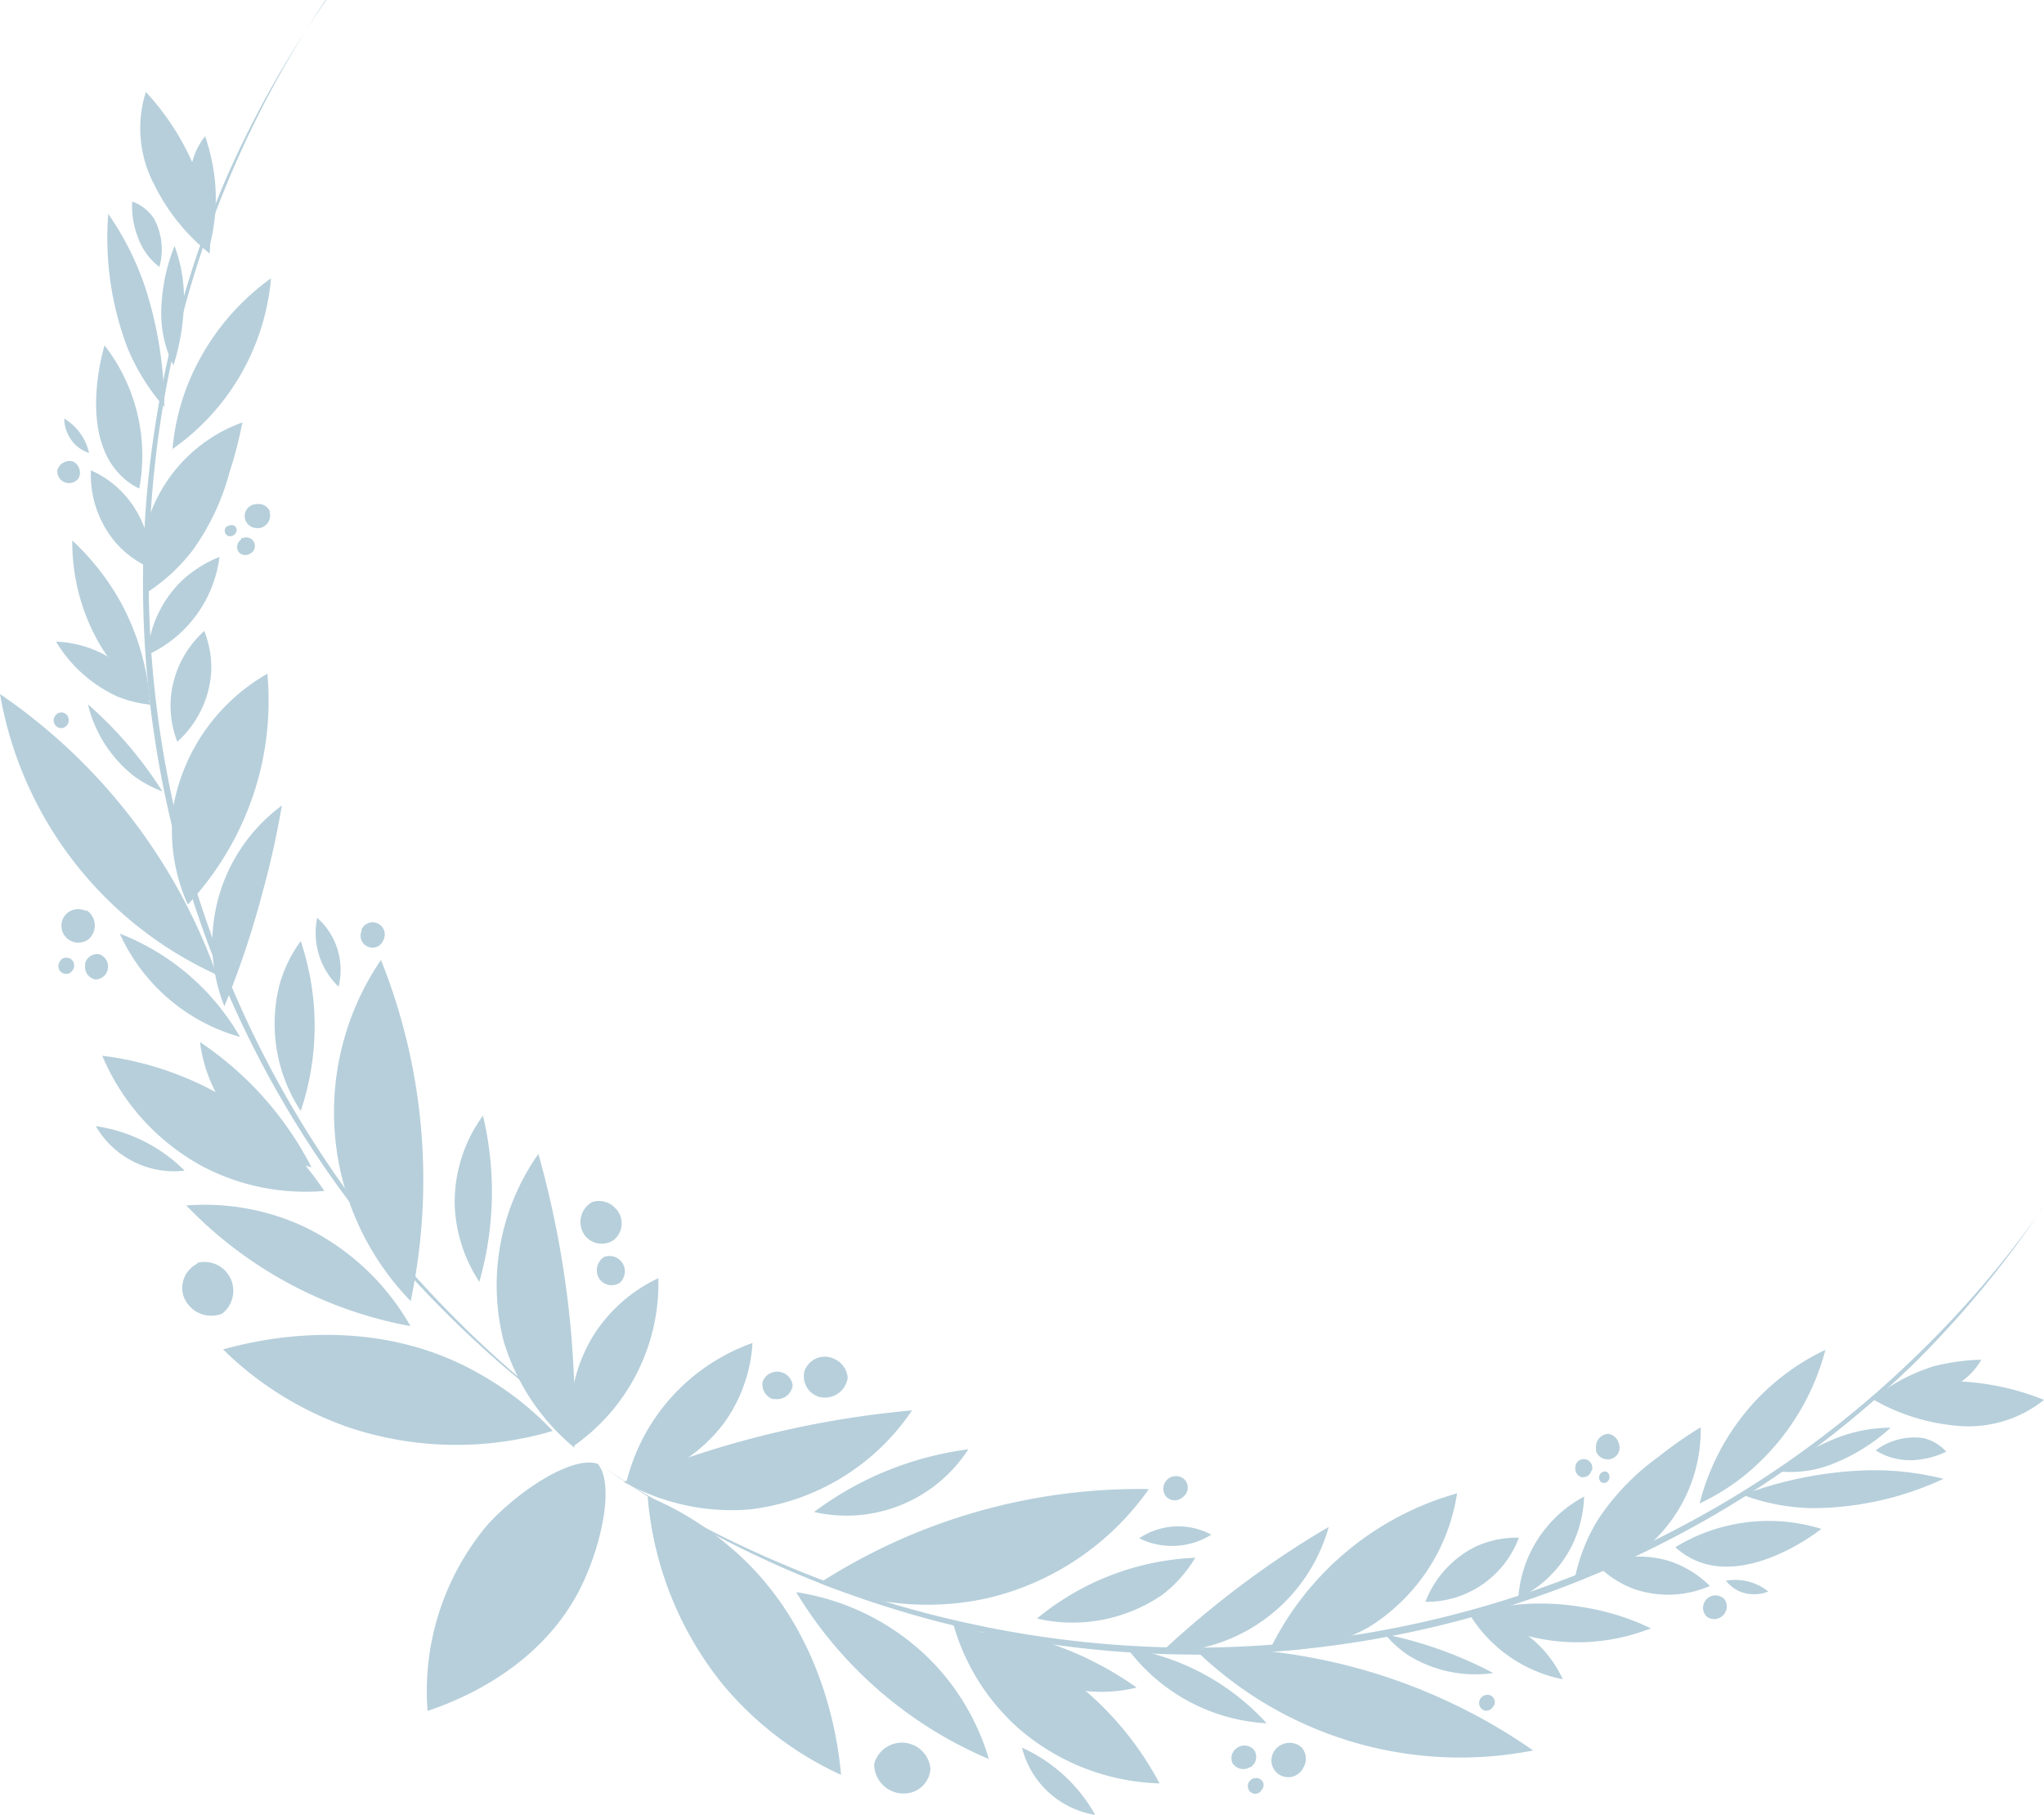 <svg id="Layer_1" data-name="Layer 1" xmlns="http://www.w3.org/2000/svg" viewBox="0 0 95.56 84.85"><defs><style>.cls-1{fill:#b6cfdb;}</style></defs><path id="Path_51" data-name="Path 51" class="cls-1" d="M100.44,51.91a47.64,47.64,0,0,1-6.16,7.15,47.45,47.45,0,0,1-7.42,5.82,48.87,48.87,0,0,1-36.43,6.49,48.21,48.21,0,0,1-9.08-2.89A48.63,48.63,0,0,1,33,63.92a50.55,50.55,0,0,0,8.32,4.71,48.12,48.12,0,0,0,53.11-9.46,47.76,47.76,0,0,0,6-7.26" transform="translate(-4.94 4.57)"/><path id="Path_52" data-name="Path 52" class="cls-1" d="M35.22,65.39a14.12,14.12,0,0,1,3.7,2.24c4.52,3.7,5.2,9.21,5.34,10.78a15.66,15.66,0,0,1-5.49-4.18A16,16,0,0,1,35.22,65.39Z" transform="translate(-4.94 4.57)"/><path id="Path_53" data-name="Path 53" class="cls-1" d="M42.17,69.87A11.26,11.26,0,0,1,48.4,73a11,11,0,0,1,2.77,4.67,19.34,19.34,0,0,1-9-7.79Z" transform="translate(-4.94 4.57)"/><path id="Path_54" data-name="Path 54" class="cls-1" d="M34.14,64.73A10.26,10.26,0,0,0,40,66a10.65,10.65,0,0,0,7.58-4.63,45.29,45.29,0,0,0-13.47,3.34Z" transform="translate(-4.94 4.57)"/><path id="Path_55" data-name="Path 55" class="cls-1" d="M34.21,64.78A7.37,7.37,0,0,0,38.76,62a7.09,7.09,0,0,0,1.36-3.78,9.25,9.25,0,0,0-5.91,6.57Z" transform="translate(-4.94 4.57)"/><path id="Path_56" data-name="Path 56" class="cls-1" d="M48.44,78.13a1.23,1.23,0,0,1-1.19,1.15,1.37,1.37,0,0,1-1.44-1.38,1.34,1.34,0,0,1,2.63.23Z" transform="translate(-4.94 4.57)"/><path id="Path_57" data-name="Path 57" class="cls-1" d="M43,66.12a6.78,6.78,0,0,0,7.21-2.93A15.31,15.31,0,0,0,43,66.12Z" transform="translate(-4.94 4.57)"/><path id="Path_58" data-name="Path 58" class="cls-1" d="M43.26,69.44a13,13,0,0,0,7.89.7,12.79,12.79,0,0,0,7.5-5.09,27.6,27.6,0,0,0-15.39,4.39Z" transform="translate(-4.94 4.57)"/><path id="Path_59" data-name="Path 59" class="cls-1" d="M42,60.19a.74.74,0,0,1-.83.65l-.11,0a.72.72,0,0,1-.46-.83.73.73,0,0,1,1.4.2Z" transform="translate(-4.94 4.57)"/><path id="Path_60" data-name="Path 60" class="cls-1" d="M44.57,59.84a1.07,1.07,0,0,1-1.36.89,1,1,0,0,1-.66-1.19,1,1,0,0,1,1.34-.6,1.06,1.06,0,0,1,.68.89Z" transform="translate(-4.94 4.57)"/><path id="Path_61" data-name="Path 61" class="cls-1" d="M49.51,71.37a14.32,14.32,0,0,1,3.8,1.44,14.92,14.92,0,0,1,5.84,6,10.52,10.52,0,0,1-6.6-2.58A10.25,10.25,0,0,1,49.51,71.37Z" transform="translate(-4.94 4.57)"/><path id="Path_62" data-name="Path 62" class="cls-1" d="M52.72,77.14a7.39,7.39,0,0,1,3.42,3.14A4.22,4.22,0,0,1,52.72,77.14Z" transform="translate(-4.94 4.57)"/><path id="Path_63" data-name="Path 63" class="cls-1" d="M50.76,71.54a6.89,6.89,0,0,0,7.32,2.79A15.61,15.61,0,0,0,50.76,71.54Z" transform="translate(-4.94 4.57)"/><path id="Path_64" data-name="Path 64" class="cls-1" d="M53.41,71.1A7.42,7.42,0,0,0,59.27,70a6.16,6.16,0,0,0,1.55-1.74,12.43,12.43,0,0,0-7.41,2.85Z" transform="translate(-4.94 4.57)"/><path id="Path_65" data-name="Path 65" class="cls-1" d="M57.64,72.49A8.73,8.73,0,0,0,64.16,76,11.17,11.17,0,0,0,57.64,72.49Z" transform="translate(-4.94 4.57)"/><path id="Path_66" data-name="Path 66" class="cls-1" d="M60.74,72.48a17.75,17.75,0,0,0,15.88,4.79A26.77,26.77,0,0,0,60.74,72.48Z" transform="translate(-4.94 4.57)"/><path id="Path_67" data-name="Path 67" class="cls-1" d="M65.87,78.08a.78.78,0,0,1-1.41-.69.57.57,0,0,1,.08-.13.86.86,0,0,1,1.2-.18l.07.07A.8.8,0,0,1,65.87,78.08Z" transform="translate(-4.94 4.57)"/><path id="Path_68" data-name="Path 68" class="cls-1" d="M63.92,79.12a.34.34,0,0,1-.36.17.36.36,0,0,1-.28-.32.38.38,0,0,1,.36-.41.35.35,0,0,1,.34.18A.33.33,0,0,1,63.92,79.12Z" transform="translate(-4.94 4.57)"/><path id="Path_69" data-name="Path 69" class="cls-1" d="M63.38,78.05a.6.6,0,0,1-.82-.19h0a.57.57,0,0,1,.2-.7.59.59,0,0,1,.81.09.57.57,0,0,1-.18.81Z" transform="translate(-4.94 4.57)"/><path id="Path_70" data-name="Path 70" class="cls-1" d="M59.24,72.67a8,8,0,0,0,7.82-5.85c-1.1.64-2.26,1.39-3.45,2.25A45.65,45.65,0,0,0,59.24,72.67Z" transform="translate(-4.94 4.57)"/><path id="Path_71" data-name="Path 71" class="cls-1" d="M64.3,72.57a8.44,8.44,0,0,0,4.64-1.07,8.94,8.94,0,0,0,4.12-6.25,13.92,13.92,0,0,0-8.76,7.32Z" transform="translate(-4.94 4.57)"/><path id="Path_72" data-name="Path 72" class="cls-1" d="M58.2,67.35a3.46,3.46,0,0,0,3.37-.17A3.27,3.27,0,0,0,58.2,67.35Z" transform="translate(-4.94 4.57)"/><path id="Path_73" data-name="Path 73" class="cls-1" d="M69.66,71.8a5.17,5.17,0,0,0,1.09,1,5.93,5.93,0,0,0,4,.85,18.91,18.91,0,0,0-5-1.8Z" transform="translate(-4.94 4.57)"/><path id="Path_74" data-name="Path 74" class="cls-1" d="M71.58,70.32a4.6,4.6,0,0,0,4.37-3,4.63,4.63,0,0,0-2,.41A4.79,4.79,0,0,0,71.58,70.32Z" transform="translate(-4.94 4.57)"/><path id="Path_75" data-name="Path 75" class="cls-1" d="M60.22,65.44a.55.55,0,0,1-.78-.06.59.59,0,0,1,.83-.82.54.54,0,0,1,.07.77A.6.6,0,0,1,60.22,65.44Z" transform="translate(-4.94 4.57)"/><path id="Path_76" data-name="Path 76" class="cls-1" d="M73.82,70.84a9.34,9.34,0,0,0,8.3.72,11.34,11.34,0,0,0-3.25-1A11.49,11.49,0,0,0,73.82,70.84Z" transform="translate(-4.94 4.57)"/><path id="Path_77" data-name="Path 77" class="cls-1" d="M73.64,70.89a6.19,6.19,0,0,0,1,1.27A6.61,6.61,0,0,0,78,73.94a5.37,5.37,0,0,0-1.37-1.83A5.29,5.29,0,0,0,73.64,70.89Z" transform="translate(-4.94 4.57)"/><path id="Path_78" data-name="Path 78" class="cls-1" d="M74.73,75.24a.37.37,0,0,1-.36.17.37.37,0,0,1-.28-.32.39.39,0,0,1,.36-.42.34.34,0,0,1,.34.19A.33.33,0,0,1,74.73,75.24Z" transform="translate(-4.94 4.57)"/><path id="Path_79" data-name="Path 79" class="cls-1" d="M75.87,70.18a5.38,5.38,0,0,0,2.66-2.7A5.68,5.68,0,0,0,79,65.4a5.83,5.83,0,0,0-3.08,4.78Z" transform="translate(-4.94 4.57)"/><path id="Path_80" data-name="Path 80" class="cls-1" d="M84.45,62.16a19.49,19.49,0,0,0-2,1.4,11.24,11.24,0,0,0-2.81,2.93,8.52,8.52,0,0,0-1.06,2.66,6.82,6.82,0,0,0,3.46-1.49A7.19,7.19,0,0,0,84.45,62.16Z" transform="translate(-4.94 4.57)"/><path id="Path_81" data-name="Path 81" class="cls-1" d="M84.88,69.58A4.83,4.83,0,0,0,83,68.42a4.91,4.91,0,0,0-3.38.19,4.72,4.72,0,0,0,1.71,1.11A4.89,4.89,0,0,0,84.88,69.58Z" transform="translate(-4.94 4.57)"/><path id="Path_82" data-name="Path 82" class="cls-1" d="M83.27,67.77a3.5,3.5,0,0,0,.82.56c2.49,1.22,5.67-1.15,6-1.42a8.36,8.36,0,0,0-6.83.86Z" transform="translate(-4.94 4.57)"/><path id="Path_83" data-name="Path 83" class="cls-1" d="M85.66,69.37a1.68,1.68,0,0,0,.62.47,1.8,1.8,0,0,0,1.33,0,2.45,2.45,0,0,0-2-.5Z" transform="translate(-4.94 4.57)"/><path id="Path_84" data-name="Path 84" class="cls-1" d="M80.62,62.91a.55.55,0,0,1-.33.72.58.58,0,0,1-.73-.34l0-.12a.61.61,0,0,1,.52-.7h.07A.6.6,0,0,1,80.62,62.91Z" transform="translate(-4.94 4.57)"/><path id="Path_85" data-name="Path 85" class="cls-1" d="M80.18,64.44a.28.28,0,0,1-.1.27.25.25,0,0,1-.3,0,.29.29,0,0,1,0-.4.27.27,0,0,1,.27-.07A.25.25,0,0,1,80.18,64.44Z" transform="translate(-4.94 4.57)"/><path id="Path_86" data-name="Path 86" class="cls-1" d="M79.35,64.16a.41.41,0,0,1-.51.32h0a.42.42,0,0,1-.25-.46.39.39,0,0,1,.42-.37.4.4,0,0,1,.37.42.29.29,0,0,1,0,.09Z" transform="translate(-4.94 4.57)"/><path id="Path_87" data-name="Path 87" class="cls-1" d="M84.4,65.72a10.31,10.31,0,0,0,2.4-1.56,11.25,11.25,0,0,0,3.48-5.62,10.86,10.86,0,0,0-3.17,2.28A11,11,0,0,0,84.4,65.72Z" transform="translate(-4.94 4.57)"/><path id="Path_88" data-name="Path 88" class="cls-1" d="M86.42,65.32a9.61,9.61,0,0,0,3.31.62,14.6,14.6,0,0,0,6.07-1.37A13.34,13.34,0,0,0,92,64.18,18.18,18.18,0,0,0,86.42,65.32Z" transform="translate(-4.94 4.57)"/><path id="Path_89" data-name="Path 89" class="cls-1" d="M88.09,64.22a5.29,5.29,0,0,0,2.61-.38,8.81,8.81,0,0,0,2.63-1.66,7,7,0,0,0-2.57.5A10.92,10.92,0,0,0,88.09,64.22Z" transform="translate(-4.94 4.57)"/><path id="Path_90" data-name="Path 90" class="cls-1" d="M85.44,71a.57.57,0,0,1-.72,0,.58.58,0,1,1,.84-.8A.58.58,0,0,1,85.44,71Z" transform="translate(-4.94 4.57)"/><path id="Path_91" data-name="Path 91" class="cls-1" d="M92.38,60.78a7.82,7.82,0,0,1,2.37-.71,12,12,0,0,1,5.75.81,5.66,5.66,0,0,1-4.17,1.2A9.46,9.46,0,0,1,92.38,60.78Z" transform="translate(-4.94 4.57)"/><path id="Path_92" data-name="Path 92" class="cls-1" d="M92.81,60.59a6.64,6.64,0,0,0,2.7-.08A3.11,3.11,0,0,0,97.57,59a10.14,10.14,0,0,0-2.2.3A8.61,8.61,0,0,0,92.81,60.59Z" transform="translate(-4.94 4.57)"/><path id="Path_93" data-name="Path 93" class="cls-1" d="M95.93,63.3a2.11,2.11,0,0,0-1.05-.63,3,3,0,0,0-2.25.57,3,3,0,0,0,1.65.46A4,4,0,0,0,95.93,63.3Z" transform="translate(-4.94 4.57)"/><path id="Path_94" data-name="Path 94" class="cls-1" d="M20.16-4.57a48.57,48.57,0,0,0-7.29,17.31A48.89,48.89,0,0,0,19.78,49.1a48.38,48.38,0,0,0,5.93,7.45A50,50,0,0,0,33,62.77a50.06,50.06,0,0,1-7.36-6.11,48.12,48.12,0,0,1-10.08-53,49.06,49.06,0,0,1,4.64-8.24" transform="translate(-4.94 4.57)"/><path id="Path_95" data-name="Path 95" class="cls-1" d="M30.78,62.33a14.24,14.24,0,0,0-3.41-2.66c-5.06-2.91-10.46-1.58-12-1.15a15.68,15.68,0,0,0,5.86,3.64A15.87,15.87,0,0,0,30.78,62.33Z" transform="translate(-4.94 4.57)"/><path id="Path_96" data-name="Path 96" class="cls-1" d="M24.13,57.43A11.39,11.39,0,0,0,19,52.71a11.05,11.05,0,0,0-5.35-.92,19.35,19.35,0,0,0,10.48,5.64Z" transform="translate(-4.94 4.57)"/><path id="Path_97" data-name="Path 97" class="cls-1" d="M31.79,63.11a10.28,10.28,0,0,1-3.31-5,10.65,10.65,0,0,1,1.63-8.73,45.54,45.54,0,0,1,1.68,13.78Z" transform="translate(-4.94 4.57)"/><path id="Path_98" data-name="Path 98" class="cls-1" d="M31.72,63.06a7.37,7.37,0,0,1,1-5.25,7.19,7.19,0,0,1,3-2.62,9.28,9.28,0,0,1-4,7.87Z" transform="translate(-4.94 4.57)"/><path id="Path_99" data-name="Path 99" class="cls-1" d="M14.17,54.51A1.27,1.27,0,0,0,13.51,56a1.38,1.38,0,0,0,1.81.85,1.35,1.35,0,0,0-1.15-2.38Z" transform="translate(-4.94 4.57)"/><path id="Path_100" data-name="Path 100" class="cls-1" d="M27.35,55.36a7,7,0,0,1-1.15-3.55,6.85,6.85,0,0,1,1.32-4.22A15.38,15.38,0,0,1,27.35,55.36Z" transform="translate(-4.94 4.57)"/><path id="Path_101" data-name="Path 101" class="cls-1" d="M24.14,56.26a12.66,12.66,0,0,1-1.39-15.95,27.64,27.64,0,0,1,1.39,15.95Z" transform="translate(-4.94 4.57)"/><path id="Path_102" data-name="Path 102" class="cls-1" d="M33.23,54.17a.74.74,0,0,0-.3,1,.24.24,0,0,0,.06.09.7.7,0,0,0,.93.14.72.72,0,0,0,.06-1,.73.73,0,0,0-.75-.22Z" transform="translate(-4.94 4.57)"/><path id="Path_103" data-name="Path 103" class="cls-1" d="M32.65,51.62a1.06,1.06,0,0,0-.36,1.58,1,1,0,0,0,1.35.2,1,1,0,0,0,.08-1.47,1.05,1.05,0,0,0-1.07-.31Z" transform="translate(-4.94 4.57)"/><path id="Path_104" data-name="Path 104" class="cls-1" d="M20.1,51.11a13.91,13.91,0,0,0-2.69-3,14.89,14.89,0,0,0-7.69-3.32A10.54,10.54,0,0,0,14.48,50,10.36,10.36,0,0,0,20.1,51.11Z" transform="translate(-4.94 4.57)"/><path id="Path_105" data-name="Path 105" class="cls-1" d="M13.57,50.16a7.39,7.39,0,0,0-4.15-2.08A4.22,4.22,0,0,0,13.57,50.16Z" transform="translate(-4.94 4.57)"/><path id="Path_106" data-name="Path 106" class="cls-1" d="M19.5,50a6.9,6.9,0,0,1-5.21-5.85A15.61,15.61,0,0,1,19.5,50Z" transform="translate(-4.94 4.57)"/><path id="Path_107" data-name="Path 107" class="cls-1" d="M19,47.37a7.41,7.41,0,0,1-1-5.87A6.28,6.28,0,0,1,19,39.43a12.47,12.47,0,0,1,0,7.94Z" transform="translate(-4.94 4.57)"/><path id="Path_108" data-name="Path 108" class="cls-1" d="M16.16,43.91a8.77,8.77,0,0,1-5.62-4.83A11.12,11.12,0,0,1,16.16,43.91Z" transform="translate(-4.94 4.57)"/><path id="Path_109" data-name="Path 109" class="cls-1" d="M15.07,41A17.74,17.74,0,0,1,4.94,27.88,26.74,26.74,0,0,1,15.07,41Z" transform="translate(-4.94 4.57)"/><path id="Path_110" data-name="Path 110" class="cls-1" d="M8,38.2a.79.79,0,0,0,1.14,1.09.71.71,0,0,0,.1-.14A.84.84,0,0,0,9,38l-.09,0A.8.8,0,0,0,8,38.2Z" transform="translate(-4.94 4.57)"/><path id="Path_111" data-name="Path 111" class="cls-1" d="M7.73,40.4a.36.36,0,0,0,0,.4.37.37,0,0,0,.4.15.4.4,0,0,0,.26-.49.34.34,0,0,0-.3-.25A.33.33,0,0,0,7.73,40.4Z" transform="translate(-4.94 4.57)"/><path id="Path_112" data-name="Path 112" class="cls-1" d="M8.93,40.52a.59.59,0,0,0,.46.7h0a.58.58,0,0,0,.58-.44.61.61,0,0,0-.37-.73.58.58,0,0,0-.69.46Z" transform="translate(-4.94 4.57)"/><path id="Path_113" data-name="Path 113" class="cls-1" d="M15.43,42.48a8,8,0,0,1,2.69-9.39c-.22,1.25-.5,2.6-.89,4A42.31,42.31,0,0,1,15.43,42.48Z" transform="translate(-4.94 4.57)"/><path id="Path_114" data-name="Path 114" class="cls-1" d="M13.72,37.72A8.46,8.46,0,0,1,13.07,33a9,9,0,0,1,4.37-6.07,13.94,13.94,0,0,1-.38,4.73A14.07,14.07,0,0,1,13.72,37.72Z" transform="translate(-4.94 4.57)"/><path id="Path_115" data-name="Path 115" class="cls-1" d="M20.77,41.56a3.48,3.48,0,0,1-1-3.22A3.27,3.27,0,0,1,20.77,41.56Z" transform="translate(-4.94 4.57)"/><path id="Path_116" data-name="Path 116" class="cls-1" d="M12.53,32.43a5.61,5.61,0,0,1-1.28-.68,6.08,6.08,0,0,1-2.2-3.39,18.57,18.57,0,0,1,3.48,4.07Z" transform="translate(-4.94 4.57)"/><path id="Path_117" data-name="Path 117" class="cls-1" d="M13.23,30.11a4.64,4.64,0,0,1-.29-2.18,4.75,4.75,0,0,1,1.55-3,4.66,4.66,0,0,1,.32,2A4.82,4.82,0,0,1,13.23,30.11Z" transform="translate(-4.94 4.57)"/><path id="Path_118" data-name="Path 118" class="cls-1" d="M21.83,39a.55.55,0,0,0,.33.7.54.54,0,0,0,.7-.31.56.56,0,0,0-1-.54A.94.94,0,0,0,21.83,39Z" transform="translate(-4.94 4.57)"/><path id="Path_119" data-name="Path 119" class="cls-1" d="M11.94,28.2a9.59,9.59,0,0,1-2.25-2.5,9.48,9.48,0,0,1-1.37-5,11.74,11.74,0,0,1,2.14,2.67A11.3,11.3,0,0,1,11.94,28.2Z" transform="translate(-4.94 4.57)"/><path id="Path_120" data-name="Path 120" class="cls-1" d="M12,28.38A5.81,5.81,0,0,1,10.44,28a6.52,6.52,0,0,1-2.88-2.57A5.23,5.23,0,0,1,9.75,26,5.36,5.36,0,0,1,12,28.38Z" transform="translate(-4.94 4.57)"/><path id="Path_121" data-name="Path 121" class="cls-1" d="M7.51,28.91a.35.35,0,0,0,0,.4.35.35,0,0,0,.39.15A.38.38,0,0,0,8.14,29a.35.35,0,0,0-.3-.26A.35.35,0,0,0,7.51,28.91Z" transform="translate(-4.94 4.57)"/><path id="Path_122" data-name="Path 122" class="cls-1" d="M11.83,26.05a5.37,5.37,0,0,1,1.59-3.45,5.62,5.62,0,0,1,1.78-1.13,5.83,5.83,0,0,1-3.37,4.58Z" transform="translate(-4.94 4.57)"/><path id="Path_123" data-name="Path 123" class="cls-1" d="M16.27,15.18a18.52,18.52,0,0,1-.6,2.33,11.11,11.11,0,0,1-1.74,3.67,8.61,8.61,0,0,1-2.1,1.94A6.68,6.68,0,0,1,12,19.36,7.19,7.19,0,0,1,16.27,15.18Z" transform="translate(-4.94 4.57)"/><path id="Path_124" data-name="Path 124" class="cls-1" d="M9.19,17.42a4.62,4.62,0,0,1,1.75,1.35A4.92,4.92,0,0,1,12,22a4.65,4.65,0,0,1-1.65-1.2A4.9,4.9,0,0,1,9.19,17.42Z" transform="translate(-4.94 4.57)"/><path id="Path_125" data-name="Path 125" class="cls-1" d="M11.45,18.27a3,3,0,0,1-.81-.56c-2-1.89-.94-5.71-.81-6.13A8.4,8.4,0,0,1,11.45,18.27Z" transform="translate(-4.94 4.57)"/><path id="Path_126" data-name="Path 126" class="cls-1" d="M9.11,16.61a1.67,1.67,0,0,1-.67-.41A1.81,1.81,0,0,1,7.94,15a2.49,2.49,0,0,1,1.17,1.64Z" transform="translate(-4.94 4.57)"/><path id="Path_127" data-name="Path 127" class="cls-1" d="M16.93,19a.56.56,0,0,0-.55.57.57.57,0,0,0,.58.55h.12a.6.6,0,0,0,.47-.73.19.19,0,0,0,0-.07A.58.58,0,0,0,16.93,19Z" transform="translate(-4.94 4.57)"/><path id="Path_128" data-name="Path 128" class="cls-1" d="M15.67,20a.25.25,0,0,0-.22.19.28.28,0,0,0,.12.28.3.3,0,0,0,.39-.12.24.24,0,0,0,0-.28A.25.25,0,0,0,15.67,20Z" transform="translate(-4.94 4.57)"/><path id="Path_129" data-name="Path 129" class="cls-1" d="M16.22,20.65a.42.42,0,0,0-.12.59h0a.41.41,0,0,0,.52.08.4.4,0,0,0-.33-.73l-.08,0Z" transform="translate(-4.94 4.57)"/><path id="Path_130" data-name="Path 130" class="cls-1" d="M13,16.49a10.79,10.79,0,0,1,.61-2.8,11.29,11.29,0,0,1,4-5.25,10.89,10.89,0,0,1-4.63,8Z" transform="translate(-4.94 4.57)"/><path id="Path_131" data-name="Path 131" class="cls-1" d="M12.62,14.46a9.86,9.86,0,0,1-1.76-2.87A14.52,14.52,0,0,1,10,5.43a13.55,13.55,0,0,1,1.73,3.44A18.33,18.33,0,0,1,12.62,14.46Z" transform="translate(-4.94 4.57)"/><path id="Path_132" data-name="Path 132" class="cls-1" d="M13.05,12.51a5.38,5.38,0,0,1-.57-2.58,8.65,8.65,0,0,1,.62-3,7,7,0,0,1,.44,2.59A10.45,10.45,0,0,1,13.05,12.51Z" transform="translate(-4.94 4.57)"/><path id="Path_133" data-name="Path 133" class="cls-1" d="M7.62,17.42a.55.55,0,0,0,1,.36A.58.58,0,0,0,8.34,17,.6.6,0,0,0,7.62,17.42Z" transform="translate(-4.94 4.57)"/><path id="Path_134" data-name="Path 134" class="cls-1" d="M14.74,7.28a7.89,7.89,0,0,0-.18-2.47,12,12,0,0,0-2.8-5.08A5.62,5.62,0,0,0,12.12,4,9.47,9.47,0,0,0,14.74,7.28Z" transform="translate(-4.94 4.57)"/><path id="Path_135" data-name="Path 135" class="cls-1" d="M14.77,6.81a6.75,6.75,0,0,1-.89-2.56,3.1,3.1,0,0,1,.65-2.45A9.5,9.5,0,0,1,15,4,8.76,8.76,0,0,1,14.77,6.81Z" transform="translate(-4.94 4.57)"/><path id="Path_136" data-name="Path 136" class="cls-1" d="M11.12,4.85a2.09,2.09,0,0,1,1,.77,3,3,0,0,1,.27,2.29,3,3,0,0,1-1-1.38A4,4,0,0,1,11.12,4.85Z" transform="translate(-4.94 4.57)"/><path id="Path_183" data-name="Path 183" class="cls-1" d="M24.93,75.42c1.47-.49,5.26-2,7.14-5.73,1-2,1.61-4.86.82-5.82-1.18-.4-3.68,1.23-5.15,2.84a12.07,12.07,0,0,0-2.81,8.71" transform="translate(-4.94 4.57)"/></svg>